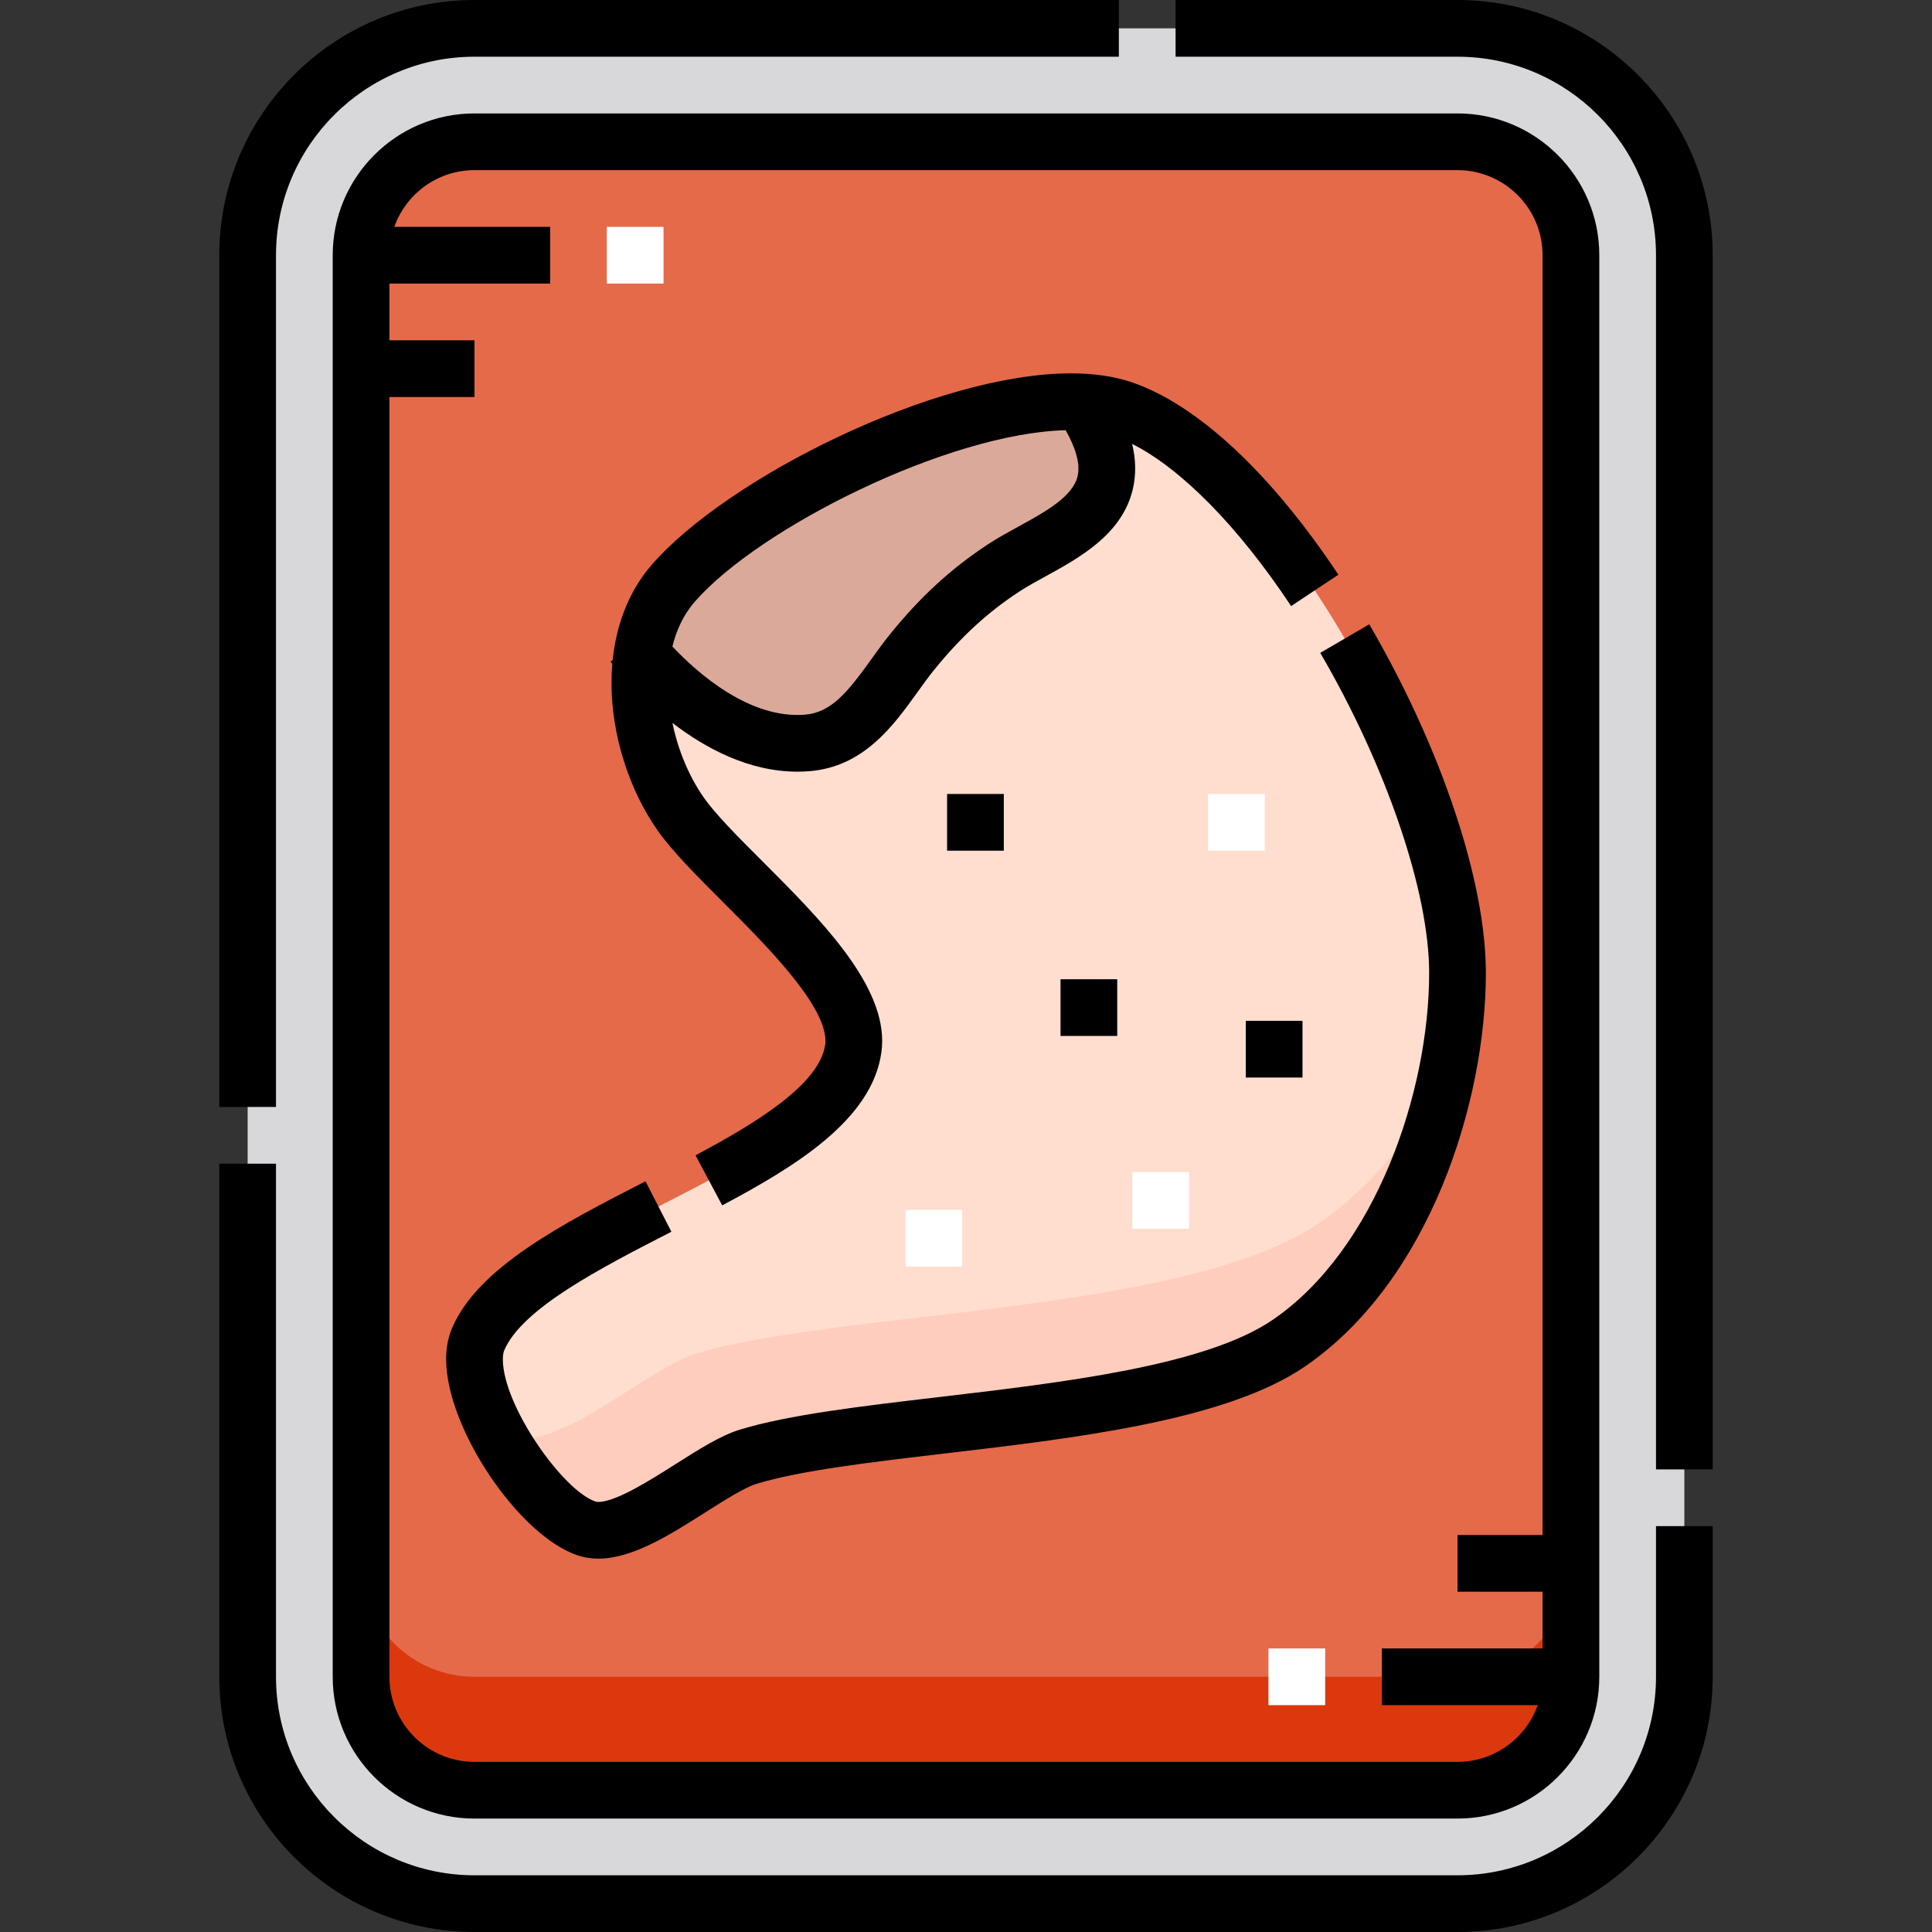 <svg id="Capa_1" enable-background="new 0 0 511 511" height="512" viewBox="0 0 511 511" width="512" xmlns="http://www.w3.org/2000/svg"><rect x="0" y="0" width="511" height="511" fill="#333333" stroke="none"/><g><g id="Filled_47_"><path d="m385.5 503.5h-260c-33.137 0-60-26.863-60-60v-376c0-33.137 26.863-60 60-60h260c33.137 0 60 26.863 60 60v376c0 33.137-26.863 60-60 60z" fill="#d8d7da"/><path d="m125.5 473.5c-16.569 0-30-13.431-30-30v-376c0-16.569 13.431-30 30-30h260c16.569 0 30 13.431 30 30v376c0 16.569-13.431 30-30 30z" fill="#e46a4a"/><path d="m385.5 443.5h-260c-16.569 0-30-13.431-30-30v30c0 16.569 13.431 30 30 30h260c16.569 0 30-13.431 30-30v-30c0 16.569-13.431 30-30 30z" fill="#db380e"/><path d="m155.221 404.292c11.093 3.636 31.517-15.592 42.681-19 32.755-10 112.162-9 142.932-30 28.898-19.723 44.666-62.834 44.666-98 0-47-47.64-134.811-88.34-149-30.137-10.507-98.11 21.821-119.11 46-13.896 16-9.926 44 1.985 61 11.048 15.768 48.297 42.884 45.659 62-4.313 31.252-87.043 47.946-99.258 77-5.594 13.306 15.146 45.529 28.785 50z" fill="#ffdecf"/><path d="m348.962 323.436c-35.504 24.231-127.127 23.077-164.921 34.615-12.882 3.933-36.448 26.119-49.247 21.923-1.15-.377-2.348-.943-3.57-1.641 6.201 11.905 16.244 23.417 23.998 25.959 11.093 3.636 31.517-15.592 42.681-19 32.755-10 112.162-9 142.932-30 22.197-15.149 36.636-44.096 42.144-72.643-8.461 16.61-19.869 31.132-34.017 40.787z" fill="#ffcdbe"/><path d="m213.5 196.5c13.75-1.1 20.023-14.521 27.708-24 6.998-8.633 14.377-15.798 24.292-22.313 13.547-8.902 39.493-15.564 20.549-43.871-33.305-1.571-89.291 26.435-107.999 47.975-4.595 5.291-7.226 11.896-8.273 18.979 6.072 7.015 23.597 24.84 43.723 23.23z" fill="#dba999"/></g><g id="Outline_47_"><path d="m88 67.5v376c0 20.678 16.822 37.5 37.5 37.5h260c20.678 0 37.5-16.822 37.5-37.5v-376c0-20.678-16.822-37.5-37.5-37.5h-260c-20.678 0-37.5 16.822-37.5 37.5zm320 0v338.5h-22.5v15h22.5v15h-42.5v15h41.21c-3.096 8.729-11.433 15-21.21 15h-260c-12.407 0-22.5-10.094-22.5-22.5v-338.5h22.5v-15h-22.5v-15h42.5v-15h-41.21c3.096-8.729 11.432-15 21.21-15h260c12.406 0 22.5 10.094 22.5 22.5z"/><path d="m73 67.5c0-28.948 23.551-52.5 52.5-52.5h170.429v-15h-170.429c-37.22 0-67.5 30.28-67.5 67.5v225.285h15z"/><path d="m385.5 0h-74.571v15h74.571c28.948 0 52.5 23.552 52.5 52.5v321.144h15v-321.144c0-37.22-30.28-67.5-67.5-67.5z"/><path d="m438 443.5c0 28.948-23.552 52.5-52.5 52.5h-260c-28.949 0-52.5-23.552-52.5-52.5v-135.715h-15v135.715c0 37.22 30.28 67.5 67.5 67.5h260c37.22 0 67.5-30.28 67.5-67.5v-39.856h-15z"/><path d="m378 257.292c0 31.583-14.219 73.259-41.394 91.805-17.773 12.13-55.301 16.543-88.411 20.437-20.376 2.396-39.624 4.659-52.484 8.586-5.1 1.557-10.917 5.248-17.074 9.156-6.631 4.208-15.713 9.972-20.37 9.972-.4 0-.619-.052-.71-.082-8.673-2.845-24.557-25.44-24.557-37.628 0-1.312.22-2.029.35-2.34 4.677-11.125 25.69-21.9 44.229-31.407l-6.845-13.348c-21.836 11.198-44.417 22.777-51.212 38.943-1.01 2.402-1.522 5.146-1.522 8.151 0 18.143 19.235 46.749 34.886 51.882 1.677.549 3.487.827 5.381.827 9.015 0 18.874-6.257 28.408-12.308 5.044-3.2 10.259-6.511 13.417-7.475 11.571-3.532 30.167-5.719 49.856-8.034 34.826-4.096 74.297-8.737 95.114-22.944 32.937-22.477 47.938-69.767 47.938-104.193 0-24.231-11.819-59.548-30.847-92.168l-12.957 7.557c17.498 29.999 28.804 63.211 28.804 84.611z"/><path d="m161.738 180.657c0 13.521 4.544 28.077 12.155 38.938 3.887 5.547 10.348 12.009 17.188 18.85 11.499 11.498 27.246 27.246 27.246 36.869 0 .33-.021.649-.063.952-1.448 10.496-18.151 20.707-34.298 29.311l7.054 13.238c19.069-10.16 39.621-22.507 42.104-40.496.135-.979.204-1.989.204-3.005 0-15.836-16.809-32.646-31.639-47.476-6.364-6.364-12.375-12.376-15.511-16.851-3.965-5.658-6.85-12.623-8.326-19.781 8.681 6.686 20.205 12.895 33.081 12.895 1.046 0 2.102-.041 3.165-.126 14.379-1.15 22.236-12.087 28.549-20.875 1.512-2.105 2.94-4.094 4.388-5.879 7.112-8.772 14.077-15.177 22.585-20.768 1.964-1.29 4.35-2.598 6.876-3.982 9.037-4.952 20.285-11.115 23.114-23.042.903-3.808.844-7.799-.169-12.017 13.025 6.559 28.069 21.837 42.056 42.893l12.494-8.299c-17.753-26.726-37.059-44.767-54.361-50.798-4.676-1.63-10.168-2.456-16.325-2.456-36.056 0-91.125 27.834-110.916 50.62-5.807 6.686-9.323 15.319-10.336 25.211l-.553.417c.061.082.219.289.456.59-.14 1.657-.218 3.345-.218 5.067zm21.975-21.447c16.976-19.545 67.056-44.658 98.146-45.42 2.27 4.021 4.012 8.568 3.155 12.179-1.29 5.438-8.629 9.46-15.727 13.35-2.674 1.465-5.439 2.98-7.905 4.602-9.854 6.475-17.873 13.832-26 23.857-1.723 2.125-3.347 4.386-4.917 6.572-6.292 8.76-10.615 14.118-17.563 14.674-14.62 1.184-28.322-10.895-35.056-18.021.984-4.046 2.761-8.217 5.867-11.793z"/><path d="m280.5 259h15v15h-15z"/><path d="m250.5 210h15v15h-15z"/><path d="m329.5 270h15v15h-15z"/></g><g fill="#fff"><path d="m335.5 436h15v15h-15z"/><path d="m160.5 60h15v15h-15z"/><path d="m239.5 320h15v15h-15z"/><path d="m299.5 310h15v15h-15z"/><path d="m319.5 210h15v15h-15z"/></g></g></svg>
